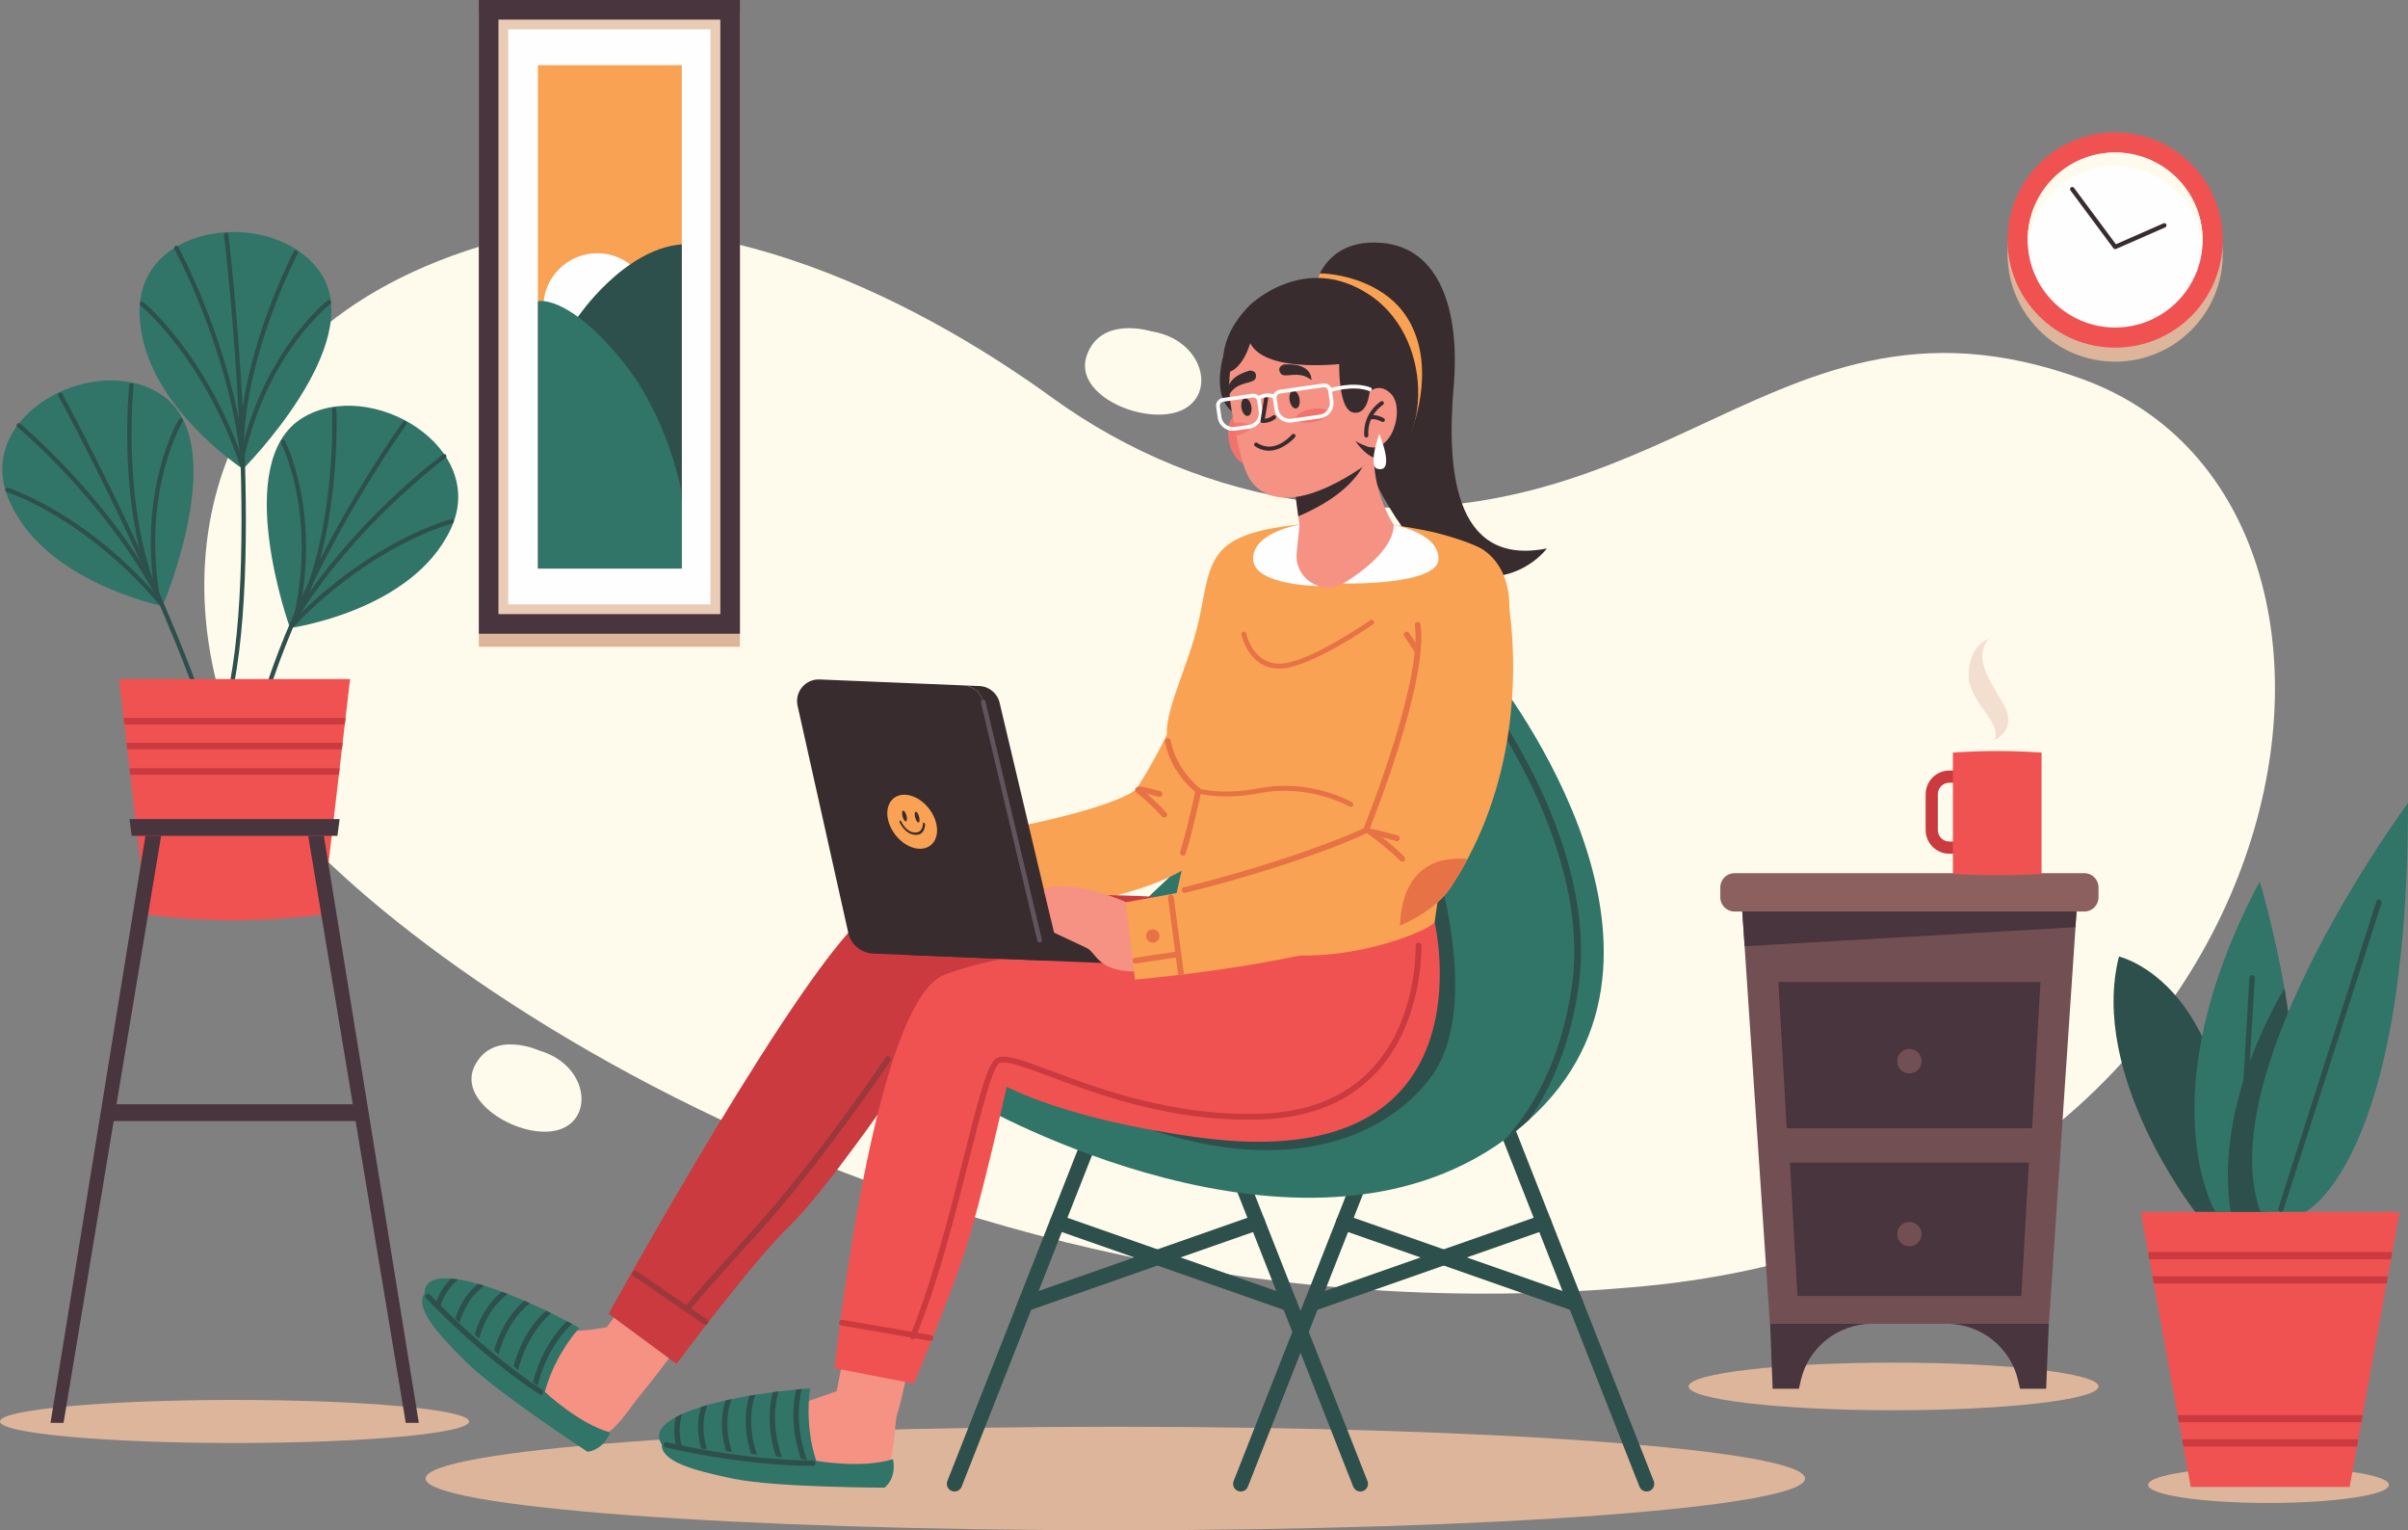 <?xml version="1.0" encoding="UTF-8"?>
<!DOCTYPE svg PUBLIC "-//W3C//DTD SVG 1.1//EN" "http://www.w3.org/Graphics/SVG/1.1/DTD/svg11.dtd">
<!-- Creator: CorelDRAW 2020 (64-Bit Evaluation Version) -->
<svg xmlns="http://www.w3.org/2000/svg" xml:space="preserve" width="226.495mm" height="143.894mm" version="1.1" style="shape-rendering:geometricPrecision; text-rendering:geometricPrecision; image-rendering:optimizeQuality; fill-rule:evenodd; clip-rule:evenodd"
viewBox="0 0 6968.72 4427.28"
 xmlns:xlink="http://www.w3.org/1999/xlink"
 xmlns:xodm="http://www.corel.com/coreldraw/odm/2003">
 <rect x="0" y="0" width="6968.72" height="4427.28" fill="#808080" stroke="none"/>
 <defs>
  <style type="text/css">
   <![CDATA[
    .fil12 {fill:#FEFEFE;fill-rule:nonzero}
    .fil5 {fill:#F9A253;fill-rule:nonzero}
    .fil7 {fill:#F59284;fill-rule:nonzero}
    .fil14 {fill:#F4867D;fill-rule:nonzero}
    .fil15 {fill:#F37870;fill-rule:nonzero}
    .fil13 {fill:#F2726C;fill-rule:nonzero}
    .fil10 {fill:#F05252;fill-rule:nonzero}
    .fil20 {fill:#F3DFD0;fill-rule:nonzero}
    .fil6 {fill:#E77245;fill-rule:nonzero}
    .fil17 {fill:#EACCB6;fill-rule:nonzero}
    .fil1 {fill:#DDB59A;fill-rule:nonzero}
    .fil8 {fill:#CA3A3F;fill-rule:nonzero}
    .fil9 {fill:#9B383C;fill-rule:nonzero}
    .fil19 {fill:#8C605F;fill-rule:nonzero}
    .fil18 {fill:#724F52;fill-rule:nonzero}
    .fil11 {fill:#61545F;fill-rule:nonzero}
    .fil16 {fill:#48353D;fill-rule:nonzero}
    .fil4 {fill:#392C2E;fill-rule:nonzero}
    .fil3 {fill:#317468;fill-rule:nonzero}
    .fil2 {fill:#2E504C;fill-rule:nonzero}
    .fil0 {fill:#FFFBEC;fill-rule:nonzero}
   ]]>
  </style>
 </defs>
 <g id="Layer_x0020_1">
  <path class="fil0" d="M3782.1 1450.54c-266.51,-37.79 -519.11,-141.96 -737.07,-299.91 -325.55,-235.93 -1006.84,-637.39 -1656.75,-437.41 -896.42,275.83 -900.43,1073.74 -666.93,1507.17 233.5,433.44 1889.31,1702.71 4035.92,1500.75 1920.92,-180.74 2295.26,-2249.41 1270.77,-2623.74 -480.86,-175.7 -790.28,-14.05 -1140.05,147.6 -296.58,137.05 -622.16,274.11 -1105.88,205.55z"/>
  <path class="fil0" d="M1559.77 3039.14c0,0 -134.08,-61.34 -186.42,45.24 -52.34,106.57 139.09,215.76 243.25,184.36 104.17,-31.4 85.9,-188.32 -56.83,-229.6z"/>
  <path class="fil0" d="M3330.82 958.32c0,0 -145.91,-45.74 -185.98,70.68 -40.05,116.43 171.05,204 274.16,158.21 103.11,-45.78 64.02,-204.88 -88.19,-228.89z"/>
  <path class="fil1" d="M1231.6 4277.57c0,82.69 893.71,149.71 1996.14,149.71 1102.44,0 1996.14,-67.02 1996.14,-149.71 0,-82.68 -893.7,-149.71 -1996.14,-149.71 -1102.44,0 -1996.14,67.02 -1996.14,149.71z"/>
  <path class="fil2" d="M4765.23 4315.17c2.7,0 5.45,-0.5 8.11,-1.54 11.4,-4.5 16.99,-17.35 12.5,-28.74l-443.26 -1126.22c-4.48,-11.4 -17.34,-17 -28.74,-12.5 -11.39,4.48 -17,17.36 -12.5,28.73l443.26 1126.21c3.44,8.73 11.79,14.06 20.63,14.06z"/>
  <path class="fil2" d="M3590.73 4315.17c8.84,0 17.19,-5.33 20.62,-14.06l443.26 -1126.21c4.48,-11.37 -1.11,-24.25 -12.5,-28.73 -11.38,-4.47 -24.26,1.11 -28.74,12.5l-443.26 1126.22c-4.48,11.39 1.12,24.24 12.52,28.74 2.66,1.04 5.41,1.54 8.11,1.54z"/>
  <path class="fil2" d="M3795.82 3794.09c2.43,0 4.91,-0.4 7.33,-1.25l671.65 -235.39c11.55,-4.05 17.64,-16.7 13.59,-28.25 -4.05,-11.54 -16.69,-17.63 -28.25,-13.58l-671.65 235.4c-11.55,4.05 -17.63,16.69 -13.58,28.24 3.19,9.13 11.76,14.83 20.9,14.83z"/>
  <path class="fil2" d="M4560.16 3794.09c9.16,0 17.73,-5.7 20.93,-14.83 4.05,-11.55 -2.04,-24.2 -13.59,-28.24l-671.65 -235.4c-11.55,-4.05 -24.19,2.04 -28.24,13.58 -4.05,11.55 2.03,24.2 13.59,28.25l671.65 235.39c2.42,0.85 4.9,1.25 7.33,1.25z"/>
  <path class="fil2" d="M3936.8 4315.17c2.7,0 5.45,-0.5 8.11,-1.54 11.39,-4.5 16.99,-17.35 12.5,-28.74l-443.26 -1126.22c-4.48,-11.4 -17.34,-17 -28.74,-12.5 -11.39,4.48 -16.99,17.36 -12.5,28.73l443.26 1126.21c3.44,8.73 11.79,14.06 20.63,14.06z"/>
  <path class="fil2" d="M2762.3 4315.17c8.85,0 17.19,-5.33 20.62,-14.06l443.26 -1126.21c4.48,-11.37 -1.11,-24.25 -12.5,-28.73 -11.38,-4.48 -24.25,1.11 -28.73,12.5l-443.27 1126.22c-4.48,11.39 1.12,24.24 12.52,28.74 2.66,1.04 5.41,1.54 8.11,1.54z"/>
  <path class="fil2" d="M2967.4 3794.09c2.43,0 4.9,-0.4 7.33,-1.25l671.65 -235.39c11.54,-4.05 17.63,-16.7 13.58,-28.25 -4.05,-11.54 -16.69,-17.63 -28.24,-13.58l-671.65 235.4c-11.55,4.05 -17.64,16.69 -13.59,28.24 3.2,9.13 11.77,14.83 20.93,14.83z"/>
  <path class="fil2" d="M3731.74 3794.09c9.15,0 17.72,-5.7 20.92,-14.83 4.05,-11.55 -2.04,-24.2 -13.59,-28.24l-671.65 -235.4c-11.56,-4.05 -24.2,2.04 -28.24,13.58 -4.05,11.55 2.03,24.2 13.58,28.25l671.65 235.39c2.43,0.85 4.9,1.25 7.34,1.25z"/>
  <path class="fil3" d="M2827.85 3194.19c0,0 934.6,534.83 1527.74,102.23 23.6,-17.21 46.67,-35.93 69.12,-56.36 7.73,-6.97 15.38,-14.17 22.93,-21.58 505.68,-494.21 -139.13,-1286.9 -139.13,-1286.9 -16.85,7.06 -33.52,14.26 -50.09,21.63 -5.87,2.58 -11.74,5.18 -17.59,7.81 -923.45,416.42 -1412.98,1233.16 -1412.98,1233.16z"/>
  <path class="fil2" d="M4420.79 2250.06c77.14,154.54 161.84,385.75 127.31,609.55 -30.07,194.97 -100.4,335.85 -192.51,436.81 23.6,-17.21 46.67,-35.93 69.12,-56.36 71.89,-102.47 119.62,-228.63 142.57,-377.52 15.62,-101.26 8.98,-212.19 -19.71,-329.73 -22.87,-93.78 -59.75,-191.93 -109.63,-291.78 -80.92,-162.04 -170.62,-276.59 -179.52,-287.82 -5.87,2.58 -11.74,5.18 -17.59,7.81 0.35,1.22 0.94,2.41 1.8,3.46 0.91,1.16 94.28,117.52 178.16,285.57z"/>
  <path class="fil2" d="M4128.58 2408.84c0,0 180.39,491 8.68,712.63 -171.71,221.63 -568.69,326.89 -1143.8,-8.72l1135.12 -703.91z"/>
  <path class="fil4" d="M3808.47 820.86c6.82,107.83 44.2,261.69 99.41,408.08 73.77,195.59 179.34,377.8 286.29,418.83 186.94,71.72 282.55,-61.12 282.55,-61.12 -276.19,55.22 -288.93,-244.35 -269.82,-468.47 19.13,-224.12 -42.49,-400.49 -206.5,-415.36 -113.2,-10.29 -161.57,49.87 -180.69,88.09 -8.56,17.17 -11.25,29.95 -11.25,29.95z"/>
  <path class="fil5" d="M3808.47 820.86c6.82,107.83 44.2,261.69 99.41,408.08l173.9 25.86c0,0 78.16,-181.81 -3.56,-325.96 -61.12,-107.79 -192.09,-136.58 -258.51,-137.93 -8.56,17.17 -11.25,29.95 -11.25,29.95z"/>
  <path class="fil5" d="M3535.03 1628.21l-1.12 8.13 -1.58 10.52c-1.16,7.23 -2.42,14.59 -3.77,22.03 -2.58,14.89 -5.59,30.05 -8.79,45.21 -6.45,30.34 -13.93,60.81 -22.2,91.11 -16.26,60.74 -36.12,120.78 -58.9,179.58 -11.6,29.32 -23.63,58.45 -36.46,87.23 -13.06,28.63 -26.63,57.05 -41.13,84.92 -3.49,7.07 -7.3,13.92 -10.98,20.85 -3.74,6.89 -7.32,13.9 -11.2,20.71 -7.76,13.63 -15.3,27.43 -23.48,40.79 -4.05,6.72 -7.96,13.53 -12.1,20.18l-12.51 19.89 -3.13 4.98 -1.55 2.49 -0.39 0.63 -0.15 0.24 0.66 -0.92c1.03,-1.3 1.63,-2.1 2.44,-2.93l1.52 -1.57c1.72,-1.47 0.99,-0.42 -0.78,1.08 -3.9,3.3 -12.6,8.91 -22.92,14.23 -10.4,5.43 -22.61,10.91 -35.56,16.16 -26.05,10.49 -55.07,20.16 -84.96,29.1 -29.96,8.93 -60.97,17.09 -92.43,24.68 -31.5,7.54 -63.44,14.78 -95.69,21.45 -64.51,13.32 -130.03,25.25 -195.92,36.08 -32.93,5.49 -65.98,10.69 -99.07,15.58l-49.59 7.11 -24.72 3.49 -24.14 3.24 19.43 224.65 26.85 -1.54 26.22 -1.66c17.44,-1.2 34.83,-2.56 52.22,-3.96 34.76,-2.8 69.5,-5.93 104.25,-9.4 69.49,-7.12 139.03,-15.6 208.93,-26.43 69.99,-10.78 140.12,-23.65 211.97,-41.44 35.99,-8.95 72.37,-19.21 110.23,-32.76 18.98,-6.82 38.35,-14.44 58.68,-23.91 20.35,-9.61 41.61,-20.67 65.33,-37.46 11.95,-8.64 24.43,-18.52 37.86,-32.42 3.28,-3.33 6.75,-7.25 10.07,-11.09 3.46,-4.18 6.79,-8.27 10.25,-13.09l3.76 -5.32 1.96 -2.84 3.93 -5.72 15.7 -22.84c5.21,-7.64 10.15,-15.43 15.23,-23.15 10.25,-15.38 19.8,-31.15 29.56,-46.83 4.89,-7.84 9.43,-15.85 14.15,-23.77 4.67,-7.96 9.45,-15.86 13.87,-23.92l13.49 -24.14c4.45,-8.06 8.66,-16.25 12.99,-24.38 8.77,-16.22 16.79,-32.75 25.1,-49.18 16.1,-33.08 31.47,-66.51 45.64,-100.42 28.21,-67.89 52.94,-137.12 73.72,-207.84 10.25,-35.42 19.37,-71.21 27.55,-107.56 4.06,-18.21 7.89,-36.5 11.35,-55.21 1.71,-9.36 3.32,-18.82 4.87,-28.45l2.22 -14.81 1.07 -7.77 1.19 -9.47 -289.09 -32.12z"/>
  <path class="fil6" d="M3367.78 2365.07c2.52,0.49 5.22,-0.18 7.25,-2.04 3.41,-3.13 3.63,-8.41 0.52,-11.81 -38.52,-42.03 -75.84,-71.27 -77.41,-72.48 -3.64,-2.83 -8.89,-2.18 -11.72,1.45 -2.84,3.64 -2.19,8.89 1.44,11.73 0.38,0.28 37.83,29.63 75.36,70.6 1.26,1.37 2.87,2.22 4.56,2.55z"/>
  <path class="fil6" d="M3354.28 2305.34c4.26,0.82 8.49,-1.75 9.65,-6 1.22,-4.45 -1.4,-9.05 -5.85,-10.27 -0.33,-0.09 -32.01,-8.74 -59.1,-14.01 -4.54,-0.88 -8.91,2.07 -9.8,6.6 -0.88,4.54 2.07,8.93 6.61,9.81 26.48,5.14 57.56,13.64 57.87,13.72l0.62 0.15z"/>
  <path class="fil6" d="M2717.66 2693.33l2.4 0.12c4.6,-0.44 7.97,-4.54 7.52,-9.13l-25.66 -264.05c-0.45,-4.6 -4.53,-7.94 -9.13,-7.51 -4.59,0.45 -7.96,4.54 -7.51,9.12l25.66 264.07c0.36,3.75 3.18,6.71 6.72,7.38z"/>
  <path class="fil6" d="M2585.36 2632.61l2.55 0.1 121.11 -13.85c4.58,-0.52 7.88,-4.67 7.36,-9.26 -0.53,-4.58 -4.68,-7.88 -9.26,-7.35l-121.11 13.86c-4.58,0.52 -7.88,4.67 -7.36,9.26 0.42,3.7 3.22,6.57 6.71,7.24z"/>
  <path class="fil6" d="M2622.02 2547.36c-4.1,9.85 0.55,21.14 10.39,25.26 9.85,4.1 21.16,-0.55 25.26,-10.4 4.1,-9.84 -0.54,-21.14 -10.39,-25.25 -9.85,-4.11 -21.16,0.54 -25.26,10.39z"/>
  <path class="fil7" d="M2462.36 3815.91l-41.23 209.3c0,0 -98.22,33.85 -190.83,65.82 -80.18,27.68 -270.95,26.26 -292.03,80.05 -13.3,33.93 148.24,74.65 219.44,77.72 71.19,3.08 243.88,48.01 344,45.87 100.12,-2.14 79.7,-161.13 96.17,-208.47 16.48,-47.31 54.4,-249.64 54.4,-249.64l-189.92 -20.65z"/>
  <path class="fil3" d="M2344.48 4016.72c0,0 -25.15,145.11 43.26,268.27 0,0 -393.91,-13.95 -467.77,-99.9 -27.25,-31.69 -9.59,-60.43 35.71,-84.99 5.75,-3.12 11.93,-6.18 18.55,-9.19 16.03,-7.19 34.44,-14.01 54.77,-20.37 5.46,-1.73 11.03,-3.39 16.75,-5.02 16.89,-4.87 34.88,-9.43 53.73,-13.69 5.6,-1.29 11.24,-2.52 17,-3.76 16.77,-3.52 34.13,-6.82 51.88,-9.88 5.66,-0.98 11.33,-1.94 17.04,-2.87 16.73,-2.71 33.76,-5.19 50.98,-7.46 5.5,-0.73 11.06,-1.41 16.61,-2.1 16.9,-2.09 33.95,-3.94 51.02,-5.56 5.43,-0.53 10.83,-1.03 16.24,-1.51 8.08,-0.73 16.16,-1.37 24.24,-2z"/>
  <path class="fil2" d="M1974.24 4090.91c-16.34,49.81 -0.57,93.3 -0.39,93.72 0.66,1.76 0.62,3.61 0.04,5.23 -0.73,2.1 -2.31,3.86 -4.56,4.68 -3.97,1.5 -8.4,-0.5 -9.92,-4.49 -0.7,-1.83 -15.08,-41.14 -3.72,-89.96 5.75,-3.12 11.93,-6.18 18.55,-9.19z"/>
  <path class="fil2" d="M2045.76 4065.53c0.32,1.35 0.25,2.76 -0.24,4.16l-0.12 0.34c-22.01,63.46 0.77,122.63 1.03,123.21 0.68,1.77 0.68,3.67 0.1,5.35 -0.71,2.03 -2.29,3.77 -4.45,4.66 -3.96,1.55 -8.44,-0.39 -10.01,-4.35 -0.97,-2.55 -23.79,-61.8 -3.06,-128.35 5.46,-1.73 11.03,-3.39 16.75,-5.02z"/>
  <path class="fil2" d="M2116.48 4048.08l-0.41 2.69 -0.24 0.68c-26.27,75.74 2.89,149.71 3.18,150.47 0.72,1.78 0.7,3.69 0.12,5.38 -0.7,2.04 -2.25,3.74 -4.38,4.63 -3.93,1.59 -8.43,-0.3 -10.03,-4.25 -1.25,-3.17 -30.44,-76.5 -5.23,-155.84 5.6,-1.29 11.24,-2.52 17,-3.76z"/>
  <path class="fil2" d="M2185.41 4035.34c-29.11,87.41 5.85,174.34 6.2,175.24 0.74,1.8 0.76,3.74 0.16,5.45 -0.7,2.01 -2.24,3.72 -4.34,4.62 -3.95,1.61 -8.45,-0.28 -10.06,-4.21 -1.52,-3.68 -35.58,-88.17 -9,-178.24 5.66,-0.98 11.33,-1.94 17.04,-2.87z"/>
  <path class="fil2" d="M2252.99 4025.78c-28.13,96.99 10.81,192.51 11.21,193.49 0.74,1.82 0.76,3.76 0.16,5.47 -0.7,2.01 -2.21,3.74 -4.3,4.61 -3.93,1.63 -8.44,-0.22 -10.08,-4.15 -1.75,-4.17 -39.92,-97.56 -13.6,-197.33 5.5,-0.73 11.06,-1.41 16.61,-2.1z"/>
  <path class="fil2" d="M2320.25 4018.71c-26.18,105.85 16.11,208.14 16.57,209.25 0.77,1.83 0.78,3.8 0.18,5.54 -0.69,1.96 -2.19,3.68 -4.29,4.55 -3.91,1.67 -8.42,-0.15 -10.09,-4.1 -1.95,-4.62 -43.51,-105.27 -18.6,-213.74 5.43,-0.53 10.83,-1.03 16.24,-1.51z"/>
  <path class="fil3" d="M2362.13 4226.42c0,0 133.58,23.73 222.03,-4.93 0,0 13.53,49.91 -24.06,82.51 0,0 -313.01,-0.27 -436.79,-25.64 -123.77,-25.36 -209.92,-51.43 -208.29,-99.77l447.12 47.82z"/>
  <path class="fil2" d="M2359.61 4235.89c-1.05,3.04 -3.94,5.21 -7.33,5.19 -213.14,-1.08 -423.79,-53.07 -425.89,-53.61 -4.12,-1.02 -6.63,-5.2 -5.6,-9.34 1,-4.1 5.21,-6.63 9.33,-5.6 2.1,0.52 210.99,52.07 422.24,53.14 4.26,0.03 7.69,3.49 7.67,7.75l-0.42 2.47z"/>
  <path class="fil7" d="M1842.81 3720.43l-86.57 119.29c0,0 -120.74,25.7 -215.76,1.84 -82.26,-20.66 -241.23,-126.15 -288.3,-92.62 -29.69,21.13 83.33,143.54 141.25,185.04 57.93,41.49 177.98,173.5 262.99,226.46 85,52.95 162.32,-83.54 194.49,-121.98 56.14,-67.12 133.36,-173.33 133.36,-173.33l-141.46 -144.7z"/>
  <path class="fil3" d="M1676.7 3841.75c0,0 -100.38,107.75 -110.42,248.29 0,0 -322.21,-227.03 -337.07,-339.38 -5.49,-41.44 25.01,-55.84 76.37,-51.63 6.53,0.51 13.35,1.35 20.55,2.43 17.35,2.74 36.5,7.1 57,12.9 5.5,1.53 11.07,3.19 16.76,4.95 16.8,5.14 34.36,11.16 52.47,17.91 5.39,1.98 10.8,4.04 16.28,6.13 15.97,6.24 32.3,12.96 48.86,20.1 5.26,2.27 10.55,4.57 15.84,6.92 15.48,6.88 31.1,14.12 46.76,21.62 5.02,2.4 10.03,4.86 15.06,7.33 15.3,7.49 30.59,15.26 45.75,23.23 4.84,2.53 9.64,5.05 14.43,7.62 7.16,3.81 14.28,7.7 21.38,11.58z"/>
  <path class="fil2" d="M1326.13 3701.46c-40.9,32.79 -51.48,77.82 -51.56,78.27 -0.41,1.85 -1.47,3.35 -2.82,4.41 -1.76,1.36 -4.05,1.97 -6.37,1.43 -4.15,-0.92 -6.78,-5.01 -5.86,-9.19 0.42,-1.91 9.85,-42.68 46.06,-77.35 6.53,0.51 13.35,1.35 20.55,2.43z"/>
  <path class="fil2" d="M1399.89 3719.31c-0.48,1.3 -1.3,2.44 -2.46,3.34l-0.3 0.23c-53.12,41.11 -66.4,103.11 -66.49,103.72 -0.38,1.87 -1.42,3.45 -2.85,4.54 -1.7,1.32 -3.97,1.91 -6.26,1.46 -4.17,-0.86 -6.86,-4.94 -5.99,-9.1 0.58,-2.67 13.85,-64.77 67.6,-109.14 5.5,1.53 11.07,3.19 16.76,4.95z"/>
  <path class="fil2" d="M1468.64 3743.35l-1.81 2.04 -0.56 0.43c-63.41,49.06 -79.43,126.94 -79.6,127.73 -0.37,1.88 -1.43,3.49 -2.84,4.57 -1.71,1.34 -3.94,1.92 -6.21,1.5 -4.16,-0.83 -6.89,-4.87 -6.07,-9.05 0.69,-3.34 16.33,-80.69 80.81,-133.35 5.39,1.98 10.8,4.04 16.28,6.13z"/>
  <path class="fil2" d="M1533.33 3770.37c-72.17,57.28 -90.42,149.19 -90.63,150.13 -0.35,1.91 -1.39,3.54 -2.82,4.65 -1.68,1.3 -3.92,1.89 -6.17,1.5 -4.18,-0.81 -6.91,-4.85 -6.12,-9.02 0.74,-3.92 18.4,-93.28 89.91,-154.17 5.26,2.27 10.55,4.57 15.84,6.92z"/>
  <path class="fil2" d="M1595.15 3799.32c-76.57,65.83 -96.18,167.1 -96.39,168.15 -0.38,1.93 -1.42,3.55 -2.86,4.67 -1.68,1.3 -3.9,1.92 -6.12,1.5 -4.19,-0.77 -6.94,-4.79 -6.18,-8.98 0.82,-4.44 19.91,-103.51 96.48,-172.66 5.02,2.4 10.03,4.86 15.06,7.33z"/>
  <path class="fil2" d="M1655.32 3830.16c-79.78,74.31 -100.28,183.1 -100.5,184.28 -0.37,1.96 -1.43,3.59 -2.9,4.73 -1.65,1.28 -3.84,1.88 -6.07,1.46 -4.19,-0.73 -6.98,-4.73 -6.22,-8.94 0.9,-4.94 21.11,-111.93 101.26,-189.15 4.84,2.53 9.64,5.05 14.43,7.62z"/>
  <path class="fil3" d="M1576.85 4026.97c0,0 98.89,92.9 188.62,117.26 0,0 -15.95,49.19 -65.26,55.94 0,0 -261.96,-171.34 -351.74,-260.24 -89.77,-88.91 -147.66,-157.83 -119.87,-197.43l348.25 284.46z"/>
  <path class="fil2" d="M1569.55 4033.55c-2.53,1.95 -6.13,2.19 -8.95,0.32 -177.9,-117.41 -325.85,-276.11 -327.33,-277.7 -2.89,-3.11 -2.7,-7.99 0.41,-10.89 3.08,-2.88 7.99,-2.7 10.89,0.41 1.46,1.58 148.21,158.96 324.51,275.32 3.56,2.34 4.54,7.12 2.19,10.67l-1.71 1.86z"/>
  <path class="fil8" d="M2520.68 2636.69c67.75,-44.88 1017.78,-97.56 1299.46,43.6 21.33,72.32 -444.73,262.07 -581.4,395.22 -403.99,-12.22 -648.13,76.95 -648.13,76.95 0,0 -201.27,293.79 -306.68,395.49 -105.42,101.69 -326.23,397.89 -326.23,397.89l-196.31 -144.88c0,0 574.85,-1042.02 759.3,-1164.27z"/>
  <path class="fil9" d="M2039.62 3832.29c3.17,0.61 6.56,-0.65 8.5,-3.49 2.61,-3.81 1.64,-9.01 -2.17,-11.62l-203.18 -139.18c-3.81,-2.62 -9.01,-1.63 -11.62,2.17 -2.61,3.81 -1.63,9.01 2.18,11.61l203.17 139.19c0.98,0.66 2.03,1.1 3.13,1.31z"/>
  <path class="fil9" d="M1986.91 3795.71c3.15,0.6 6.5,-0.63 8.45,-3.43 0.97,-1.36 25.73,-35.83 193.71,-219.66 182.99,-200.27 385.93,-500.66 387.96,-503.66 2.58,-3.83 1.56,-9.02 -2.26,-11.61 -3.82,-2.57 -9.02,-1.56 -11.61,2.27 -2.03,3.01 -204.28,302.38 -386.44,501.73 -169.83,185.86 -194.13,220 -195.07,221.36 -2.65,3.79 -1.73,9.01 2.06,11.65 0.99,0.68 2.07,1.13 3.18,1.36z"/>
  <path class="fil10" d="M4151.74 2668.34c0,0 176.43,738.17 -680.38,622.76 -386.71,-52.08 -557.85,-146.96 -557.85,-146.96 0,0 -75.03,336.41 -120.62,475.61 -45.58,139.19 -148.12,383.28 -148.12,383.28l-229.21 -44.61c0,0 111.1,-1060.44 318.17,-1138.47 207.08,-78.02 544.29,-101.23 1009.22,-56.18 0,0 335.23,-75.91 408.8,-95.43z"/>
  <path class="fil8" d="M2640.19 3874.91c3.83,0.74 7.77,-1.3 9.31,-5.03 64.91,-157.23 115.67,-358.76 156.45,-520.7 33.81,-134.28 65.75,-261.11 86.18,-273.11 16.55,-9.73 73.29,11.42 145.12,38.19 142.88,53.25 358.82,133.73 616.03,124.37 140.12,-5.09 251.33,-51.03 330.55,-136.51 136.63,-147.42 129.69,-364.52 129.6,-366.69 -0.19,-4.61 -4.08,-8.22 -8.68,-8.02 -4.61,0.17 -8.21,4.07 -8.02,8.68 0.08,2.1 6.68,212.52 -125.25,354.77 -76.1,82.04 -183.36,126.14 -318.8,131.06 -253.9,9.24 -467.95,-70.55 -609.59,-123.34 -84.83,-31.61 -136.03,-50.7 -159.43,-36.94 -25.28,14.86 -49.6,107.41 -93.93,283.45 -40.65,161.41 -91.24,362.3 -155.68,518.4 -1.77,4.26 0.27,9.16 4.54,10.92l1.59 0.49z"/>
  <path class="fil8" d="M2435.04 3834.96l0.18 0.03 255.94 44.14c4.55,0.78 8.87,-2.27 9.66,-6.82 0.78,-4.56 -2.22,-8.96 -6.82,-9.65l-255.95 -44.15c-4.55,-0.78 -8.87,2.27 -9.66,6.82 -0.77,4.5 2.19,8.76 6.64,9.63z"/>
  <path class="fil4" d="M3538.64 2800.49l-902.41 -37.19c-6.88,-0.28 -12.24,-6.09 -11.95,-12.98l3.95 -95.91c0.28,-6.88 6.1,-12.25 12.98,-11.96l902.41 37.19c6.89,0.28 12.24,6.1 11.96,12.99l-3.96 95.9c-0.28,6.89 -6.09,12.25 -12.98,11.96z"/>
  <path class="fil4" d="M2526.96 2758.8c-34.91,-1.43 -64.47,-26.15 -72.09,-60.24l-146.67 -656.62c-8.95,-40.13 22.56,-77.85 63.64,-76.15l415.2 17.11c28.01,1.16 51.85,20.81 58.31,48.08l177.3 748.25 -495.69 -20.43z"/>
  <path class="fil5" d="M2569.97 2371.31c9.61,43.04 48.68,80.67 87.27,84.02 38.6,3.38 62.1,-28.78 52.49,-71.82 -9.61,-43.03 -48.68,-80.65 -87.27,-84.02 -38.59,-3.37 -62.09,28.77 -52.49,71.82z"/>
  <path class="fil4" d="M2648.06 2363.51c1.92,8.61 6.2,15.82 9.56,16.13 3.35,0.28 4.52,-6.46 2.59,-15.07 -1.92,-8.61 -6.2,-15.81 -9.55,-16.11 -3.37,-0.3 -4.53,6.45 -2.61,15.05z"/>
  <path class="fil4" d="M2611.6 2360.34c1.93,8.6 6.21,15.83 9.56,16.11 3.35,0.29 4.52,-6.45 2.59,-15.05 -1.92,-8.61 -6.2,-15.83 -9.55,-16.12 -3.37,-0.29 -4.52,6.46 -2.61,15.06z"/>
  <path class="fil4" d="M2647.71 2415.32c30.05,2.62 29.46,-30.28 29.45,-30.61 -0.06,-1.8 -1.5,-3.69 -3.22,-4.24 -1.73,-0.54 -3.08,0.49 -3.04,2.28 0.03,1.18 0.38,27.98 -24.69,25.79 -25.1,-2.18 -36.94,-30.04 -37.42,-31.22 -0.77,-1.86 -2.65,-3.16 -4.19,-2.9 -1.55,0.26 -2.18,1.97 -1.42,3.82 0.14,0.35 14.5,34.45 44.55,37.08z"/>
  <path class="fil4" d="M2845.38 2030.99l175.82 742.08 47.44 1.97 -175.82 -742.09c-6.51,-27.3 -30.31,-46.98 -58.33,-48.13l-47.44 -1.95c28.03,1.15 51.82,20.83 58.33,48.13z"/>
  <path class="fil11" d="M3008.63 2726.86c-3.07,0 -5.85,-2.09 -6.59,-5.22l-163.26 -689.09c-0.87,-3.65 1.39,-7.3 5.04,-8.16 3.65,-0.88 7.3,1.39 8.16,5.04l163.26 689.09c0.87,3.63 -1.39,7.29 -5.04,8.16l-1.58 0.18z"/>
  <path class="fil5" d="M3379.93 2144.22l0.66 2.28c2.53,8.74 5.59,17.21 9.18,25.56 21.05,49.9 57.57,92.22 72.16,107.98 4.02,4.45 6.42,6.74 6.42,6.74l-0.13 0.94c-0.28,2.54 -0.55,5.1 -0.83,7.92 -1.12,10.73 -2.77,23.62 -5.78,37.86 -35.49,163.34 -44.24,190.69 -58.59,260.09 214.24,308.73 721.91,113.02 748.73,74.74 23.22,-165.51 23.22,-165.51 47.82,-325.66 11.82,-77.34 43.39,-193.29 85.44,-308.79 1.63,-4.57 3.25,-9.12 5.02,-13.69 12.6,-33.94 26.02,-67.74 40.11,-100.19 61.62,-142.18 47.19,-269.99 -35.87,-328.19 -28.21,-19.77 -114.88,-45.64 -153.27,-53.7 -10.33,-2.19 -20.53,-4.25 -30.2,-6.15 -54.11,-10.4 -96.4,-16.33 -96.4,-16.33l-259.52 2.31c-25.54,2.87 -48.52,6.02 -69.21,9.83 -18.15,3.16 -34.56,6.86 -49.35,10.97 -132.3,36.34 -137.38,105.9 -161.61,231.28 -6.97,35.71 -16.77,70.87 -27.49,104.68 -3.53,10.6 -7.06,21.07 -10.58,31.53 -33.93,99.55 -71.18,185.12 -56.72,237.97z"/>
  <path class="fil12" d="M4028.63 1517.96c0,0 135.16,21.59 134.42,99.01 -0.73,77.42 -276.4,71.2 -276.4,71.2 0,0 127.87,-84.78 141.98,-170.22z"/>
  <path class="fil12" d="M3760.91 1517.96c0,0 -135.17,21.59 -134.43,99.01 0.73,77.42 190.76,78.61 190.76,78.61 0,0 -42.22,-92.19 -56.33,-177.62z"/>
  <path class="fil7" d="M3761.98 1507.35l-9.37 91.85c-7.65,74.92 73.78,125.91 138.08,86.67 74.88,-45.72 142.11,-108.19 142.97,-167.35l-271.68 -11.17z"/>
  <path class="fil6" d="M3468.34 2286.78l-0.13 0.94c-0.28,2.54 -0.55,5.1 -0.83,7.92 47.38,10.9 108.36,12.46 180.13,-1.26 141.55,-27.18 256.97,38.51 258.05,39.19 1.06,0.67 2.41,0.95 3.63,0.95 2.41,0.01 4.84,-1.34 6.05,-3.6 2.03,-3.35 0.83,-7.66 -2.51,-9.68 -4.83,-2.84 -121.06,-68.93 -267.98,-40.84 -74.47,14.25 -136.52,11.74 -182.82,-0.37 4.02,4.45 6.42,6.74 6.42,6.74z"/>
  <path class="fil6" d="M3702.5 1934.32c86.6,0.3 263.74,-123.11 271.24,-128.36 3.22,-2.26 4.01,-6.69 1.75,-9.91 -2.26,-3.21 -6.69,-3.99 -9.9,-1.74 -1.8,1.26 -180.94,126.07 -263.04,125.79 -78.57,-0.27 -95.68,-86.16 -95.85,-87.03 -0.73,-3.85 -4.43,-6.42 -8.3,-5.66 -3.86,0.73 -6.39,4.45 -5.67,8.31 0.18,0.98 19.59,98.28 109.77,98.6z"/>
  <path class="fil6" d="M3421.89 2475.23c4.11,0.82 8.26,-1.58 9.56,-5.68 20.37,-64.46 44.7,-178.95 44.95,-180.1 0.67,-3.22 -0.58,-6.51 -3.22,-8.46 -0.7,-0.52 -69.93,-52.6 -85.01,-138.23 -0.8,-4.55 -5.13,-7.59 -9.68,-6.78 -4.55,0.8 -7.59,5.14 -6.78,9.68 14.18,80.57 70.93,132.04 87.24,145.4 -4.94,22.86 -25.75,117.47 -43.44,173.45 -1.39,4.4 1.04,9.09 5.45,10.49l0.93 0.23z"/>
  <path class="fil4" d="M3543.58 1017.87c0,0 -42.85,125.9 24.67,174.69l5.92 -172.9 -30.59 -1.79z"/>
  <path class="fil4" d="M3616.58 883.29c0,0 160.29,-158.01 350.67,-27.59 193.67,132.68 172.01,471.47 -1.82,512.66 0,0 -289.35,-252.02 -348.85,-485.07z"/>
  <path class="fil13" d="M3617.76 1215.29c0,0 -46.87,-38.86 -60.61,10.8 -13.74,49.65 19.59,139.26 75.82,113.61l-15.21 -124.41z"/>
  <path class="fil7" d="M3749.21 1434.15l17.05 125.52c0,0 92.36,126.22 267.4,-41.15 -33.95,-50.07 -61.75,-143.38 -55.18,-194.49 0,0 -13.68,7.79 -34.88,26.09 -4.14,3.58 -9.41,6.32 -14.6,9.68 -45.92,29.68 -116.1,68.02 -179.8,74.34z"/>
  <path class="fil4" d="M3749.21 1434.15l8.09 59.5c51.83,-21.63 143.67,-68.36 186.31,-143.52 -4.54,3.08 -9.41,6.32 -14.6,9.68 -45.92,29.68 -116.1,68.02 -179.8,74.34z"/>
  <path class="fil7" d="M3632.96 1406.29c111.81,107.24 338.54,-76.22 345.36,-81.81l0.15 -0.15c0.45,-10.2 0.65,-20.29 0.71,-30.23 0.46,-84.24 -12.11,-160.17 -33.23,-230.68 -9.55,-76.61 -67.33,-139.26 -143.37,-152.56 -78.8,-13.77 -139.36,30.58 -177.05,49.97 -56.86,29.27 -80.88,113.81 -61.48,224.69 23.8,136.09 38,191.12 68.91,220.77z"/>
  <path class="fil4" d="M3715.76 1054.5c0,0 -21.61,6.1 -10.29,24.89 11.32,18.79 51.49,-11.3 89.7,20.23 0,0 4.81,-50.78 -79.41,-45.12z"/>
  <path class="fil4" d="M3616.08 1072.27c0,0 22.38,-1.75 18.25,19.79 -4.14,21.54 -52.23,7.18 -77.2,49.96 0,0 -22.05,-45.98 58.95,-69.75z"/>
  <path class="fil13" d="M3750.86 1210.52c1.82,10.27 24.45,14.81 50.53,10.17 26.07,-4.63 45.73,-16.73 43.91,-26.98 -1.84,-10.27 -24.46,-14.83 -50.53,-10.18 -26.08,4.65 -45.74,16.74 -43.91,27z"/>
  <path class="fil14" d="M3556.62 1228.15l-0.25 -1.69c0.24,-0.07 0.49,-0.14 0.74,-0.21 -0.17,0.63 -0.34,1.26 -0.49,1.9z"/>
  <path class="fil13" d="M3561.7 1262.82l-5.08 -34.68c0.15,-0.64 0.32,-1.27 0.49,-1.9 3.02,-0.8 6.19,-1.5 9.44,-2.09 1.44,-0.26 2.87,-0.49 4.28,-0.68 2.43,13.19 4.77,25.48 7.06,36.93 -1.54,0.34 -3.11,0.65 -4.71,0.93 -3.92,0.7 -7.77,1.21 -11.47,1.49z"/>
  <path class="fil15" d="M3577.88 1260.41c-2.29,-11.45 -4.62,-23.74 -7.06,-36.93 5.38,-0.77 10.58,-1.13 15.42,-1.13 16.9,0 29.46,4.46 30.8,12.01 1.71,9.63 -15.5,20.87 -39.17,26.05z"/>
  <path class="fil4" d="M3922.26 1275.47c0.95,1.46 27.15,41.14 56.05,49.02l0.04 0.01 0.11 -0.16c0.43,-10.2 0.65,-20.29 0.71,-30.23 -1.03,0.01 -28.77,0.12 -56.91,-18.64z"/>
  <path class="fil7" d="M3930.64 1172.97c0,0 42.87,-85.75 94.78,-33.61 42.75,42.97 1.17,182.19 -73.97,150.42l-20.81 -116.8z"/>
  <path class="fil12" d="M3991.57 1255.18c0,0 -33.82,94.18 -4.94,101.23 53.11,12.98 4.94,-101.23 4.94,-101.23z"/>
  <path class="fil4" d="M3955.1 1265.6c2.92,-0.52 5.04,-3.17 4.83,-6.2 -3.94,-58.42 40.51,-86.93 42.39,-88.12 2.76,-1.73 3.61,-5.35 1.89,-8.11 -1.73,-2.76 -5.35,-3.61 -8.12,-1.9 -2.14,1.34 -52.35,33.29 -47.92,98.93 0.23,3.24 3.04,5.7 6.29,5.48l0.64 -0.08z"/>
  <path class="fil4" d="M4002.94 1220.8c1.7,-0.3 3.23,-1.33 4.14,-2.94 1.57,-2.85 0.54,-6.43 -2.3,-8 -2.65,-1.48 -26.36,-14.14 -42.98,-6.59 -2.96,1.35 -4.27,4.84 -2.92,7.81 1.34,2.96 4.84,4.26 7.8,2.92 9.55,-4.35 26.63,2.97 32.39,6.17 1.23,0.68 2.59,0.88 3.88,0.64z"/>
  <path class="fil4" d="M3732.19 1158.6c2.51,14.09 10.94,24.38 18.82,22.98 7.89,-1.4 12.25,-13.98 9.75,-28.07 -2.52,-14.1 -10.94,-24.39 -18.83,-22.98 -7.89,1.4 -12.25,13.97 -9.74,28.07z"/>
  <path class="fil4" d="M3592.72 1180.4c2.52,14.1 10.94,24.39 18.83,22.98 7.88,-1.4 12.25,-13.97 9.73,-28.07 -2.51,-14.09 -10.94,-24.38 -18.82,-22.97 -7.89,1.39 -12.24,13.97 -9.73,28.06z"/>
  <path class="fil4" d="M3684.62 1302.79c35.84,-6.38 62.78,-37.45 63.17,-37.9 2.1,-2.48 1.81,-6.2 -0.66,-8.3 -2.49,-2.11 -6.2,-1.81 -8.31,0.67 -2.09,2.44 -50.46,57.93 -100.22,24.05 -2.69,-1.83 -6.35,-1.14 -8.18,1.55 -1.84,2.69 -1.13,6.35 1.55,8.18 18.28,12.45 36.38,14.64 52.65,11.75z"/>
  <path class="fil4" d="M3876.19 1016.77c0,0 -9.85,166.77 39.78,176.7 58.72,11.73 63.22,-120.11 23.8,-224.79l-63.58 48.1z"/>
  <path class="fil4" d="M3900.87 1050.64c0,0 -235.9,33.46 -282.87,-57.96 0,0 -21.26,81.3 -73.1,86.5 0,0 -33.3,-89.33 71.68,-195.89 0,0 251.39,-68.38 312.58,37.35 61.18,105.74 -28.29,130 -28.29,130z"/>
  <path class="fil12" d="M3832.21 1120.16l-1.65 0.11 -126.31 18.26c-6.3,0.91 -10.68,6.76 -9.77,13.06l4.49 31.09c1.3,9 6.02,16.95 13.31,22.39 7.28,5.44 16.24,7.72 25.24,6.43l81.77 -11.82c9.01,-1.29 16.95,-6.02 22.4,-13.29 5.44,-7.29 7.73,-16.25 6.43,-25.25l-4.5 -31.09c-0.83,-5.73 -5.78,-9.88 -11.41,-9.88zm-99.58 102.53c-21.93,0 -41.17,-16.14 -44.4,-38.47l-4.48 -31.08c-1.77,-12.21 6.73,-23.6 18.95,-25.36l126.31 -18.25c12.22,-1.76 23.59,6.74 25.36,18.95l4.48 31.08c1.71,11.86 -1.29,23.7 -8.47,33.29 -7.18,9.61 -17.67,15.84 -29.53,17.55l-81.77 11.82c-2.17,0.3 -4.33,0.46 -6.45,0.46z"/>
  <path class="fil12" d="M3626.82 1149.82l-1.64 0.12 -85.16 12.31c-6.3,0.9 -10.67,6.76 -9.76,13.06l4.48 31.08c1.3,8.99 6.02,16.94 13.31,22.39 7.27,5.44 16.23,7.72 25.24,6.42l40.63 -5.86c18.56,-2.68 31.49,-19.98 28.81,-38.54l-4.48 -31.1c-0.83,-5.73 -5.78,-9.88 -11.42,-9.88zm-58.49 96.59c-9.62,0 -18.94,-3.08 -26.78,-8.94 -9.61,-7.18 -15.84,-17.66 -17.55,-29.52l-4.49 -31.09c-1.76,-12.22 6.74,-23.59 18.95,-25.36l85.16 -12.3c12.25,-1.78 23.59,6.73 25.36,18.95l4.5 31.08c3.53,24.5 -13.51,47.3 -38.01,50.85l-40.62 5.86c-2.17,0.31 -4.35,0.46 -6.51,0.46z"/>
  <path class="fil4" d="M3665.12 1222.98c7.24,-1.29 16.77,-4.34 25.64,-11.35 2.55,-2.02 2.97,-5.72 0.97,-8.27 -2.03,-2.55 -5.73,-2.99 -8.28,-0.97 -8.04,6.37 -16.97,8.6 -22.85,9.34l9.37 -58.14c0.51,-3.22 -1.68,-6.23 -4.9,-6.74 -3.2,-0.52 -6.23,1.66 -6.75,4.87l-10.49 65.3c-0.27,1.63 0.16,3.29 1.18,4.59 1.03,1.29 2.54,2.1 4.19,2.22 0.4,0.03 5.17,0.36 11.93,-0.85z"/>
  <path class="fil12" d="M3643.81 1156.86l-5.6 -9.29c17.25,-10.4 34.82,-12.16 52.18,-5.23l-4.02 10.09c-14.25,-5.69 -28.18,-4.23 -42.57,4.44z"/>
  <path class="fil12" d="M3848.99 1134.69c-2.26,0 -4.38,-1.42 -5.15,-3.69 -0.95,-2.83 0.57,-5.91 3.4,-6.88 2.74,-0.92 67.62,-22.53 119.22,-3 2.8,1.05 4.22,4.19 3.16,7 -1.07,2.8 -4.2,4.21 -7,3.15 -47.92,-18.15 -111.26,2.92 -111.9,3.13l-1.74 0.29z"/>
  <path class="fil7" d="M3258.1 2609.82c0,0 -162.67,-73.28 -237.06,-35.71l29.46 124.34c0,0 65.28,30.59 93.83,43.94 28.56,13.34 31.48,67.81 140.39,68.33l-26.62 -200.9z"/>
  <path class="fil5" d="M3974.78 2414.86l0.38 -0.46c1.25,-1.5 1.95,-2.12 2.31,-2.31 0.35,-0.16 -0.61,1.01 -2.69,2.77zm404.1 -507.92c-0.78,-39 -3.13,-77.88 -7.25,-116.9 -2.05,-19.5 -4.56,-39.05 -7.59,-58.8 -1.58,-9.89 -3.29,-19.82 -5.19,-29.97 -0.95,-5.07 -1.95,-10.2 -3.07,-15.49l-1.74 -8.14 -0.98 -4.34 -1.38 -5.81 -282.26 70.17 1.58 7.27 2.01 10.2c1.33,7.03 2.58,14.31 3.74,21.69 2.42,14.73 4.53,29.81 6.26,45.01 3.56,30.41 5.76,61.3 6.71,92.15 2.3,61.73 -0.54,123.54 -8.95,183.89 -2.06,15.09 -4.59,30.1 -7.35,44.99 -2.69,14.93 -5.78,29.72 -9.26,44.39 -3.4,14.69 -7.25,29.23 -11.43,43.64 -4.12,14.44 -8.76,28.64 -13.64,42.75 -4.81,14.14 -10.2,28.04 -15.72,41.85 -5.69,13.72 -11.6,27.34 -18.02,40.73 -6.43,13.35 -13.1,26.59 -20.29,39.53 -3.5,6.52 -7.25,12.89 -10.99,19.3l-0.38 0.65c-2.57,2.06 -6.19,4.65 -10.45,7.36 -8.87,5.63 -20.3,11.77 -32.69,17.69 -24.99,11.91 -53.89,23.01 -83.76,33.45 -60.06,20.82 -124.56,38.4 -189.76,54.68 -65.36,16.09 -131.88,30.72 -198.81,44.17 -33.5,6.85 -67.08,13.36 -100.71,19.55l-50.47 9.06 -25.15 4.44 -24.58 4.19 27.3 223.83 27.37 -2.55 26.76 -2.64c17.78,-1.86 35.52,-3.87 53.24,-5.94 35.44,-4.13 70.82,-8.61 106.23,-13.41 70.8,-9.85 141.59,-21.13 212.69,-34.93 71.24,-13.75 142.49,-29.76 215.6,-51.31 36.64,-10.88 73.59,-23.32 112.45,-39.78 4.13,-1.76 8.27,-3.58 12.45,-5.48 15.56,-6.98 31.49,-14.78 48.2,-24.34 10.61,-6.11 21.6,-12.93 33.1,-21.12 11.45,-8.14 23.66,-17.84 36.43,-30.36 6.46,-6.42 13.01,-13.54 19.67,-21.93 3.4,-4.36 6.66,-8.68 9.99,-13.73l2.47 -3.69 1.13 -1.82 2.04 -3.17c5.43,-8.5 10.83,-16.99 15.96,-25.65 9.37,-15.38 18.18,-31.06 26.65,-46.91 1,-1.88 2.01,-3.74 3.01,-5.64 9.39,-17.77 18.16,-35.84 26.54,-54.09 8.2,-18.29 16.18,-36.69 23.35,-55.36 28.76,-74.64 49.52,-151.76 62.08,-229.51 12.68,-77.77 18,-155.97 16.91,-233.87z"/>
  <path class="fil6" d="M4247 2485.41c-8.47,15.85 -17.28,31.53 -26.65,46.91 -5.12,8.66 -10.53,17.15 -15.96,25.65l-2.04 3.17 -1.13 1.82 -2.47 3.69c-3.33,5.05 -6.59,9.37 -9.99,13.73 -6.65,8.38 -13.21,15.5 -19.67,21.93 -12.77,12.52 -24.98,22.22 -36.43,30.36 -11.49,8.2 -22.49,15.01 -33.1,21.12 -16.71,9.55 -32.65,17.36 -48.2,24.34 7.9,-186.75 130.36,-199.41 195.63,-192.72z"/>
  <path class="fil6" d="M4056.73 2492.8c2.62,0.5 5.42,-0.24 7.47,-2.23 3.29,-3.24 3.34,-8.54 0.11,-11.82 -40.02,-40.7 -97.19,-81.15 -99.61,-82.84 -3.78,-2.65 -8.99,-1.75 -11.65,2.02 -2.65,3.78 -1.75,8.99 2.02,11.65 0.59,0.41 58.38,41.27 97.31,80.89 1.23,1.25 2.76,2.03 4.35,2.34z"/>
  <path class="fil6" d="M4041.14 2433.58c4.18,0.82 8.35,-1.66 9.61,-5.82 1.31,-4.42 -1.19,-9.07 -5.62,-10.4 -1.83,-0.54 -45.4,-13.53 -79.73,-19.96 -4.54,-0.86 -8.9,2.15 -9.75,6.69 -0.83,4.54 2.23,8.8 6.69,9.73 33.41,6.25 77.56,19.42 78.01,19.55l0.8 0.21z"/>
  <path class="fil6" d="M3426.68 2583.28c1.15,0.22 2.38,0.19 3.6,-0.1 310.1,-77.1 518.35,-165.63 528.82,-175.7 0.83,-0.82 1.51,-1.79 1.95,-2.88 7.11,-17.54 173.93,-431.43 149.94,-598.21 -0.64,-4.57 -4.87,-7.74 -9.45,-7.08 -4.57,0.65 -7.74,4.89 -7.09,9.45 22.45,156.06 -134.3,553.04 -147.96,587.23 -21.67,12.57 -224.25,97.36 -520.24,170.94 -4.49,1.11 -7.22,5.64 -6.11,10.13 0.82,3.26 3.43,5.59 6.54,6.2z"/>
  <path class="fil6" d="M4097.6 1886.98c2.07,0.41 4.31,0.03 6.2,-1.23 3.86,-2.54 4.92,-7.73 2.38,-11.58l-28.42 -43.05c-2.54,-3.86 -7.74,-4.92 -11.58,-2.38 -3.85,2.55 -4.92,7.73 -2.37,11.58l28.42 43.06c1.28,1.94 3.26,3.18 5.37,3.59z"/>
  <path class="fil6" d="M3415.76 2822.98l2.7 0.06c4.58,-0.6 7.79,-4.8 7.19,-9.38l-28.98 -218.53c-0.61,-4.57 -4.81,-7.78 -9.39,-7.18 -4.57,0.62 -7.79,4.82 -7.18,9.39l28.98 218.51c0.49,3.66 3.26,6.45 6.69,7.12z"/>
  <path class="fil6" d="M3284.16 2787.58l2.83 0.06 120.56 -18.09c4.56,-0.7 7.71,-4.94 7.02,-9.51 -0.68,-4.57 -4.95,-7.72 -9.51,-7.03l-120.55 18.09c-4.57,0.68 -7.72,4.93 -7.03,9.5 0.54,3.59 3.3,6.32 6.68,6.98z"/>
  <path class="fil6" d="M3318.1 2701.14c-3.75,9.98 1.29,21.12 11.27,24.88 9.99,3.76 21.12,-1.28 24.88,-11.27 3.75,-9.98 -1.28,-21.12 -11.27,-24.88 -9.97,-3.77 -21.12,1.28 -24.88,11.27z"/>
  <path class="fil1" d="M6216.54 4296.01c0,28.88 156.05,52.29 348.52,52.29 192.5,0 348.54,-23.41 348.54,-52.29 0,-28.88 -156.04,-52.28 -348.54,-52.28 -192.48,0 -348.52,23.41 -348.52,52.28z"/>
  <polygon class="fil10" points="6944.49,3506.07 6925.32,3611.59 6923.33,3622.48 6919.56,3643.22 6919.49,3643.72 6910.56,3692.74 6908.68,3703.13 6906.82,3713.49 6902.84,3735.27 6840.14,4080.39 6837.64,4094.09 6834.29,4112.52 6833.87,4114.84 6824.88,4164.36 6823.49,4171.94 6821.09,4185.11 6817.65,4204.08 6799.86,4302.03 6340.02,4302.03 6322.23,4204.08 6318.79,4185.11 6316.39,4171.94 6315.01,4164.36 6306.01,4114.84 6305.59,4112.52 6302.22,4094.09 6299.73,4080.39 6237.04,3735.27 6233.07,3713.49 6231.19,3703.13 6229.32,3692.74 6220.39,3643.72 6220.31,3643.22 6216.54,3622.48 6214.56,3611.59 6195.38,3506.07 "/>
  <polygon class="fil8" points="6910.56,3692.74 6908.68,3703.13 6906.82,3713.49 6233.07,3713.49 6231.19,3703.13 6229.32,3692.74 "/>
  <polygon class="fil8" points="6923.33,3622.48 6919.56,3643.22 6220.31,3643.22 6216.54,3622.48 "/>
  <polygon class="fil8" points="6824.88,4164.36 6823.49,4171.94 6821.09,4185.11 6318.79,4185.11 6316.39,4171.94 6315.01,4164.36 "/>
  <polygon class="fil8" points="6837.64,4094.09 6834.29,4112.52 6833.87,4114.84 6306.01,4114.84 6305.59,4112.52 6302.22,4094.09 "/>
  <path class="fil2" d="M6352.77 3506.08c0,0 -307.98,-394.33 -220.49,-738.67 0,0 349.97,78.8 321.98,738.67l-101.48 0z"/>
  <path class="fil3" d="M6554.54 3506.08l-143.35 0c0,0 -200.64,-335.38 128.34,-955.82 0,0 41.48,136.12 71.55,309.43 39.04,225.02 58.82,512.7 -56.54,646.39z"/>
  <path class="fil2" d="M6554.54 3506.08l-98.95 0c-44.61,-280.95 106.72,-564.16 155.49,-646.39 39.04,225.02 58.82,512.7 -56.54,646.39z"/>
  <path class="fil2" d="M6478.43 3497.96l-0.47 -0.01c-4.26,-0.25 -7.5,-3.91 -7.24,-8.16l39.19 -661.4c0.26,-4.26 3.87,-7.45 8.15,-7.25 4.26,0.25 7.5,3.91 7.25,8.16l-39.19 661.4c-0.25,4.1 -3.65,7.26 -7.69,7.26z"/>
  <path class="fil3" d="M6671.23 3506.08c0,0 297.49,-140.37 297.49,-1183.02 0,0 -572.92,772.94 -427.45,1183.02l129.96 0z"/>
  <path class="fil2" d="M6600.92 3505.77l-2.35 -0.36c-4.06,-1.31 -6.3,-5.65 -5.01,-9.7l283.82 -888c1.29,-4.06 5.63,-6.31 9.68,-5.01 4.06,1.29 6.3,5.63 5,9.69l-283.8 888.01c-1.04,3.26 -4.07,5.36 -7.34,5.36z"/>
  <path class="fil1" d="M6432.64 734.97c0,171.97 -139.41,311.38 -311.37,311.38 -171.98,0 -311.39,-139.41 -311.39,-311.38 0,-171.97 139.41,-311.38 311.39,-311.38 171.96,0 311.37,139.41 311.37,311.38z"/>
  <path class="fil10" d="M6432.64 694.44c0,171.96 -139.41,311.37 -311.37,311.37 -171.98,0 -311.39,-139.41 -311.39,-311.37 0,-171.97 139.41,-311.38 311.39,-311.38 171.96,0 311.37,139.41 311.37,311.38z"/>
  <path class="fil12" d="M6121.27 947.58c-139.6,0 -253.15,-113.57 -253.15,-253.14 0,-139.59 113.55,-253.15 253.15,-253.15 139.57,0 253.13,113.57 253.13,253.15 0,139.57 -113.56,253.14 -253.13,253.14z"/>
  <path class="fil0" d="M6374.41 694.44c0,6.74 -0.28,13.41 -0.78,20 -10.25,-130.28 -119.54,-233.17 -252.36,-233.17 -132.86,0 -242.12,102.88 -252.36,233.17 -0.52,-6.59 -0.79,-13.26 -0.79,-20 0,-139.6 113.54,-253.14 253.15,-253.14 139.56,0 253.14,113.54 253.14,253.14z"/>
  <path class="fil4" d="M6121.27 720.77c-1.95,0 -3.86,-0.9 -5.09,-2.56l-124.18 -167.17c-2.08,-2.81 -1.5,-6.78 1.3,-8.87 2.8,-2.08 6.77,-1.5 8.87,1.31l121.18 163.14 137.69 -60.45c3.2,-1.41 6.95,0.04 8.36,3.26 1.4,3.2 -0.06,6.94 -3.26,8.35l-142.33 62.46 -2.54 0.53z"/>
  <polygon class="fil1" points="1385.77,1871.37 2141.32,1871.37 2141.32,37.87 1385.77,37.87 "/>
  <polygon class="fil16" points="1385.77,1833.5 2141.32,1833.5 2141.32,0 1385.77,0 "/>
  <polygon class="fil17" points="1442.52,1776.76 2084.58,1776.76 2084.58,56.74 1442.52,56.74 "/>
  <polygon class="fil12" points="1470.89,1748.4 2056.21,1748.4 2056.21,85.11 1470.89,85.11 "/>
  <polygon class="fil5" points="1556.62,1644.91 1973.17,1644.91 1973.17,188.58 1556.62,188.58 "/>
  <path class="fil12" d="M1884.64 888.8c0,86.24 -69.91,156.15 -156.15,156.15 -86.24,0 -156.14,-69.91 -156.14,-156.15 0,-86.24 69.9,-156.14 156.14,-156.14 86.24,0 156.15,69.9 156.15,156.14z"/>
  <path class="fil2" d="M1672.59 916.75c0,0 132.44,-196.44 300.58,-209.92l0 738.73c0,0 -347.72,-376.18 -300.58,-528.81z"/>
  <path class="fil3" d="M1556.62 871.71c0,0 80.9,-22.71 235.8,161.76 145.26,173 180.75,395.43 180.75,395.43l0 216.02 -416.55 0 0 -773.21z"/>
  <path class="fil1" d="M1357.63 4112.54c0,34.42 -303.9,62.3 -678.82,62.3 -374.89,0 -678.81,-27.88 -678.81,-62.3 0,-34.41 303.91,-62.3 678.81,-62.3 374.91,0 678.82,27.9 678.82,62.3z"/>
  <path class="fil3" d="M470.5 1753.21c0,0 -349.63,-69.11 -447.2,-313.03 -97.58,-243.94 259.17,-426.88 447.2,-295.9 201.16,140.13 0,608.93 0,608.93z"/>
  <path class="fil2" d="M678.4 2394.05c-3.08,0 -5.78,-2.27 -6.25,-5.41 -33.48,-226.56 -168.5,-552.54 -275.85,-786.1 -116.42,-253.28 -226.29,-455.41 -227.39,-457.41 -1.67,-3.07 -0.54,-6.92 2.54,-8.59 3.07,-1.67 6.91,-0.53 8.57,2.53 1.1,2.02 111.18,204.52 227.77,458.19 107.7,234.32 243.17,561.5 276.88,789.54 0.5,3.45 -1.88,6.66 -5.34,7.18l-0.94 0.08z"/>
  <path class="fil2" d="M457.38 1729.61c-2.25,0 -4.44,-1.2 -5.58,-3.33 -152.07,-283.25 -399.02,-488.74 -401.49,-490.78 -2.7,-2.21 -3.08,-6.21 -0.86,-8.91 2.22,-2.69 6.21,-3.07 8.91,-0.85 2.5,2.05 251.31,209.05 404.59,494.56 1.66,3.07 0.5,6.92 -2.58,8.57 -0.94,0.51 -1.98,0.75 -2.98,0.75z"/>
  <path class="fil2" d="M464.3 1749.89c-1.8,0 -3.58,-0.76 -4.83,-2.24 -110.9,-130.54 -224.48,-211.7 -300.23,-256.79 -82.11,-48.88 -138.72,-67.1 -139.28,-67.29 -3.33,-1.05 -5.18,-4.61 -4.12,-7.94 1.05,-3.32 4.61,-5.17 7.94,-4.11 2.34,0.74 58.24,18.71 141.51,68.22 76.69,45.6 191.64,127.68 303.83,259.73 2.26,2.66 1.93,6.66 -0.73,8.91 -1.19,1.01 -2.65,1.51 -4.09,1.51z"/>
  <path class="fil2" d="M433.52 1675.64c-2.63,0 -5.09,-1.66 -5.98,-4.29 -85.25,-250.19 -53.89,-554.25 -53.56,-557.29 0.38,-3.47 3.48,-5.99 6.97,-5.61 3.48,0.37 5.99,3.49 5.62,6.96 -0.33,3.02 -31.38,304.37 52.96,551.86 1.12,3.31 -0.65,6.9 -3.95,8.03l-2.04 0.34z"/>
  <path class="fil2" d="M454.96 1725.16c-3.04,0 -5.72,-2.19 -6.23,-5.3 -26.09,-158.37 -6.04,-287.55 15.37,-368.04 23.25,-87.41 52.3,-136.62 53.53,-138.67 1.78,-3.01 5.66,-3.98 8.67,-2.19 2.99,1.79 3.97,5.66 2.19,8.67 -0.29,0.49 -29.53,50.1 -52.3,135.96 -21,79.19 -40.66,206.32 -14.98,362.22 0.56,3.45 -1.76,6.7 -5.21,7.27l-1.04 0.08z"/>
  <path class="fil3" d="M839.33 1816.95c0,0 353.11,-48.31 464.94,-286.03 111.84,-237.73 -233.45,-441.47 -428.9,-321.84 -209.09,127.98 -36.04,607.87 -36.04,607.87z"/>
  <path class="fil2" d="M705.39 2373.32l-0.07 0c-3.5,-0.04 -6.3,-2.91 -6.25,-6.41 1.39,-116.67 26.83,-249.59 75.63,-395.05 38.98,-116.17 92.87,-240.6 160.16,-369.82 114.54,-219.94 229.88,-379.75 231.03,-381.34 2.05,-2.83 6.01,-3.45 8.84,-1.41 2.83,2.05 3.46,6.01 1.41,8.83 -1.15,1.59 -116.03,160.77 -230.14,379.93 -105.15,201.95 -231.17,497.57 -234.29,759.01 -0.04,3.47 -2.87,6.25 -6.32,6.25z"/>
  <path class="fil2" d="M854.2 1794.17c-1.13,0 -2.28,-0.3 -3.31,-0.94 -2.97,-1.82 -3.91,-5.72 -2.07,-8.69 169.91,-275.95 430.55,-467.85 433.16,-469.76 2.82,-2.06 6.78,-1.43 8.83,1.39 2.06,2.82 1.46,6.78 -1.38,8.83 -2.58,1.9 -261.27,192.41 -429.83,466.16 -1.21,1.93 -3.28,3.01 -5.4,3.01z"/>
  <path class="fil2" d="M846.11 1814.01c-1.57,0 -3.15,-0.58 -4.38,-1.76 -2.52,-2.42 -2.61,-6.43 -0.2,-8.94 119.8,-125.18 239.42,-200.3 318.67,-241.29 86.05,-44.5 142.93,-59.12 145.29,-59.73 3.38,-0.86 6.83,1.21 7.69,4.59 0.86,3.39 -1.19,6.83 -4.58,7.69 -0.58,0.14 -58.16,14.99 -143.01,58.9 -78.29,40.54 -196.47,114.83 -314.91,238.58 -1.24,1.3 -2.9,1.96 -4.56,1.96z"/>
  <path class="fil2" d="M881.2 1741.7l-2.39 -0.46c-3.23,-1.33 -4.78,-5.02 -3.46,-8.25 98.83,-242.07 85.67,-544.71 85.53,-547.75 -0.16,-3.48 2.53,-6.45 6.01,-6.62 3.44,-0.18 6.46,2.53 6.62,6.02 0.15,3.05 13.46,308.43 -86.45,553.14 -1,2.45 -3.36,3.93 -5.86,3.93z"/>
  <path class="fil2" d="M856.87 1789.87l-1.4 -0.15c-3.41,-0.78 -5.54,-4.17 -4.78,-7.57 34.86,-154.11 22.78,-282.18 6.5,-362.47 -17.66,-87.05 -43.91,-138.3 -44.17,-138.81 -1.62,-3.1 -0.4,-6.91 2.69,-8.53 3.1,-1.6 6.92,-0.39 8.53,2.7 1.1,2.12 27.19,52.97 45.23,141.6 16.61,81.61 28.97,211.75 -6.45,368.31 -0.66,2.93 -3.27,4.93 -6.17,4.93z"/>
  <path class="fil3" d="M703.37 1356.94c0,0 -299.19,-193.67 -299.5,-456.39 -0.31,-262.71 398.81,-300.56 524.98,-109.27 134.97,204.67 -225.48,565.65 -225.48,565.65z"/>
  <path class="fil2" d="M661.55 2029.66l-1.46 -0.17c-3.41,-0.8 -5.5,-4.21 -4.7,-7.61 52.78,-222.86 48.07,-575.66 34.84,-832.37 -14.36,-278.39 -41.57,-506.82 -41.84,-509.1 -0.42,-3.47 2.06,-6.62 5.54,-7.03 3.43,-0.4 6.61,2.06 7.02,5.53 0.27,2.28 27.55,231.15 41.92,509.96 13.28,257.54 17.97,611.62 -35.16,835.93 -0.7,2.92 -3.29,4.87 -6.15,4.87z"/>
  <path class="fil2" d="M702.24 1330.6c-3.17,0 -5.9,-2.38 -6.27,-5.61 -36.38,-319.42 -189.68,-601.75 -191.23,-604.55 -1.67,-3.07 -0.55,-6.92 2.51,-8.6 3.06,-1.68 6.91,-0.57 8.58,2.51 1.56,2.83 156.04,287.24 192.7,609.21 0.4,3.47 -2.09,6.61 -5.57,7l-0.73 0.04z"/>
  <path class="fil2" d="M701.17 1352c-2.65,0 -5.11,-1.67 -6,-4.31 -54.67,-162.34 -130.13,-279.78 -183.8,-349.72 -58.17,-75.81 -104.01,-113.69 -104.46,-114.06 -2.7,-2.22 -3.1,-6.2 -0.88,-8.9 2.21,-2.7 6.19,-3.1 8.89,-0.89 1.9,1.55 47.18,38.95 106.19,115.77 54.34,70.76 130.75,189.57 186.05,353.77 1.12,3.31 -0.66,6.9 -3.97,8.01l-2.02 0.34z"/>
  <path class="fil2" d="M700.08 1271.63l-0.32 0c-3.5,-0.18 -6.18,-3.16 -6,-6.64 13.46,-263.96 155.18,-534.79 156.61,-537.51 1.64,-3.08 5.47,-4.26 8.55,-2.63 3.08,1.63 4.26,5.46 2.63,8.54 -1.41,2.68 -141.84,271.12 -155.15,532.23 -0.18,3.39 -2.97,6 -6.32,6z"/>
  <path class="fil2" d="M701.67 1325.58l-1.36 -0.15c-3.42,-0.75 -5.58,-4.12 -4.82,-7.53 34.41,-156.77 101.07,-270.22 150.94,-337.81 54.15,-73.37 99.55,-109.12 101.46,-110.6 2.74,-2.15 6.72,-1.66 8.87,1.1 2.15,2.75 1.66,6.73 -1.09,8.88 -0.47,0.36 -46.21,36.43 -99.36,108.56 -49.03,66.54 -114.58,178.24 -148.46,332.59 -0.65,2.95 -3.27,4.97 -6.18,4.97z"/>
  <path class="fil10" d="M1013.2 1964.62l-13.2 112.48 -2.18 18.67 -6.29 53.47 -2.17 18.67 -6.44 54.9 -2.19 18.63 -47.4 404.4c-181.04,22.93 -349.99,21.5 -509.04,0l-47.41 -404.4 -2.18 -18.63 -6.44 -54.9 -2.18 -18.67 -6.27 -53.47 -2.18 -18.67 -13.2 -112.48 668.78 0z"/>
  <polygon class="fil8" points="1000,2077.1 997.82,2095.77 359.81,2095.77 357.62,2077.1 "/>
  <polygon class="fil8" points="991.54,2149.24 989.37,2167.91 368.27,2167.91 366.08,2149.24 "/>
  <polygon class="fil8" points="982.93,2222.81 980.74,2241.43 376.88,2241.43 374.71,2222.81 "/>
  <polygon class="fil16" points="976.44,2418.29 381.18,2418.29 374.71,2369.82 982.93,2369.82 "/>
  <polygon class="fil16" points="1046.65,3243.4 315.57,3243.4 307.61,3194.91 1054.61,3194.91 "/>
  <polygon class="fil16" points="420.91,2418.29 146.17,4116.56 183.88,4116.56 466.25,2418.29 "/>
  <polygon class="fil16" points="937.28,2418.29 1212.02,4116.56 1174.3,4116.56 891.93,2418.29 "/>
  <path class="fil1" d="M4886.87 4011.21c0,38.04 265.54,68.89 593.09,68.89 327.57,0 593.1,-30.85 593.1,-68.89 0,-38.05 -265.53,-68.89 -593.1,-68.89 -327.56,0 -593.09,30.84 -593.09,68.89z"/>
  <polygon class="fil18" points="5929.55,3829.74 6014.45,2563.28 5037.15,2563.28 5122.05,3829.74 "/>
  <polygon class="fil16" points="6006.31,2682.42 5049.07,2737.57 5042.19,2637.22 6009.39,2637.22 "/>
  <path class="fil19" d="M6032.08 2637.22l-1012.55 0c-22.64,0 -41.01,-18.36 -41.01,-40.99l0 -28.96c0,-22.64 18.37,-41 41.01,-41l1012.55 0c22.64,0 40.99,18.36 40.99,41l0 28.96c0,22.63 -18.34,40.99 -40.99,40.99z"/>
  <polygon class="fil16" points="5904.98,2840.97 5880.96,3264.36 5170.64,3264.36 5146.63,2840.97 "/>
  <path class="fil18" d="M5561.25 3070.14c0,19.58 -15.87,35.46 -35.45,35.46 -19.58,0 -35.46,-15.88 -35.46,-35.46 0,-19.58 15.88,-35.46 35.46,-35.46 19.58,0 35.45,15.88 35.45,35.46z"/>
  <polygon class="fil16" points="5871.55,3363.52 5849.63,3749.58 5201.97,3749.58 5180.06,3363.52 "/>
  <path class="fil18" d="M5561.25 3570.58c0,19.58 -15.87,35.45 -35.45,35.45 -19.58,0 -35.46,-15.87 -35.46,-35.45 0,-19.57 15.88,-35.45 35.46,-35.45 19.58,0 35.45,15.88 35.45,35.45z"/>
  <path class="fil16" d="M5421.66 3829.75c-1.92,0 -3.84,0.01 -5.75,0.03 -98.01,1.29 -182.08,68.83 -203.92,162.23l-6.07 25.91 -75.92 0 -7.3 -188.17 298.96 0z"/>
  <path class="fil16" d="M5630.18 3829.75c1.93,0 3.86,0.01 5.77,0.03 98.01,1.29 182.08,68.83 203.92,162.23l6.06 25.91 75.59 0 7.63 -188.17 -298.96 0z"/>
  <path class="fil8" d="M5641.44 2264.53c-18.43,0 -33.42,15 -33.42,33.43l0 103.34c0,18.42 14.99,33.42 33.42,33.42l87.51 0c18.43,0 33.42,-15 33.42,-33.42l0 -103.34c0,-18.43 -14.99,-33.43 -33.42,-33.43l-87.51 0zm-68.7 136.77l0 -103.34c0,-37.88 30.83,-68.69 68.7,-68.69l87.51 0c37.87,0 68.68,30.81 68.68,68.69l0 103.34c0,37.87 -30.81,68.69 -68.68,68.69l-87.51 0c-37.87,0 -68.7,-30.81 -68.7,-68.69z"/>
  <path class="fil10" d="M5651.72 2528.5c85.52,4.87 171.05,4.87 256.56,0l0 -351.21c-85.51,-5.95 -171.04,-5.95 -256.56,0l0 351.21z"/>
  <path class="fil20" d="M5771.46 2141.03c24.47,-53.34 -78.69,-110.44 -74.44,-193.4 4.25,-82.95 57.59,-99.1 57.59,-99.1 -44.49,58.3 3.02,116.26 44.23,190.56 41.23,74.29 -27.39,101.94 -27.39,101.94z"/>
 </g>
</svg>
